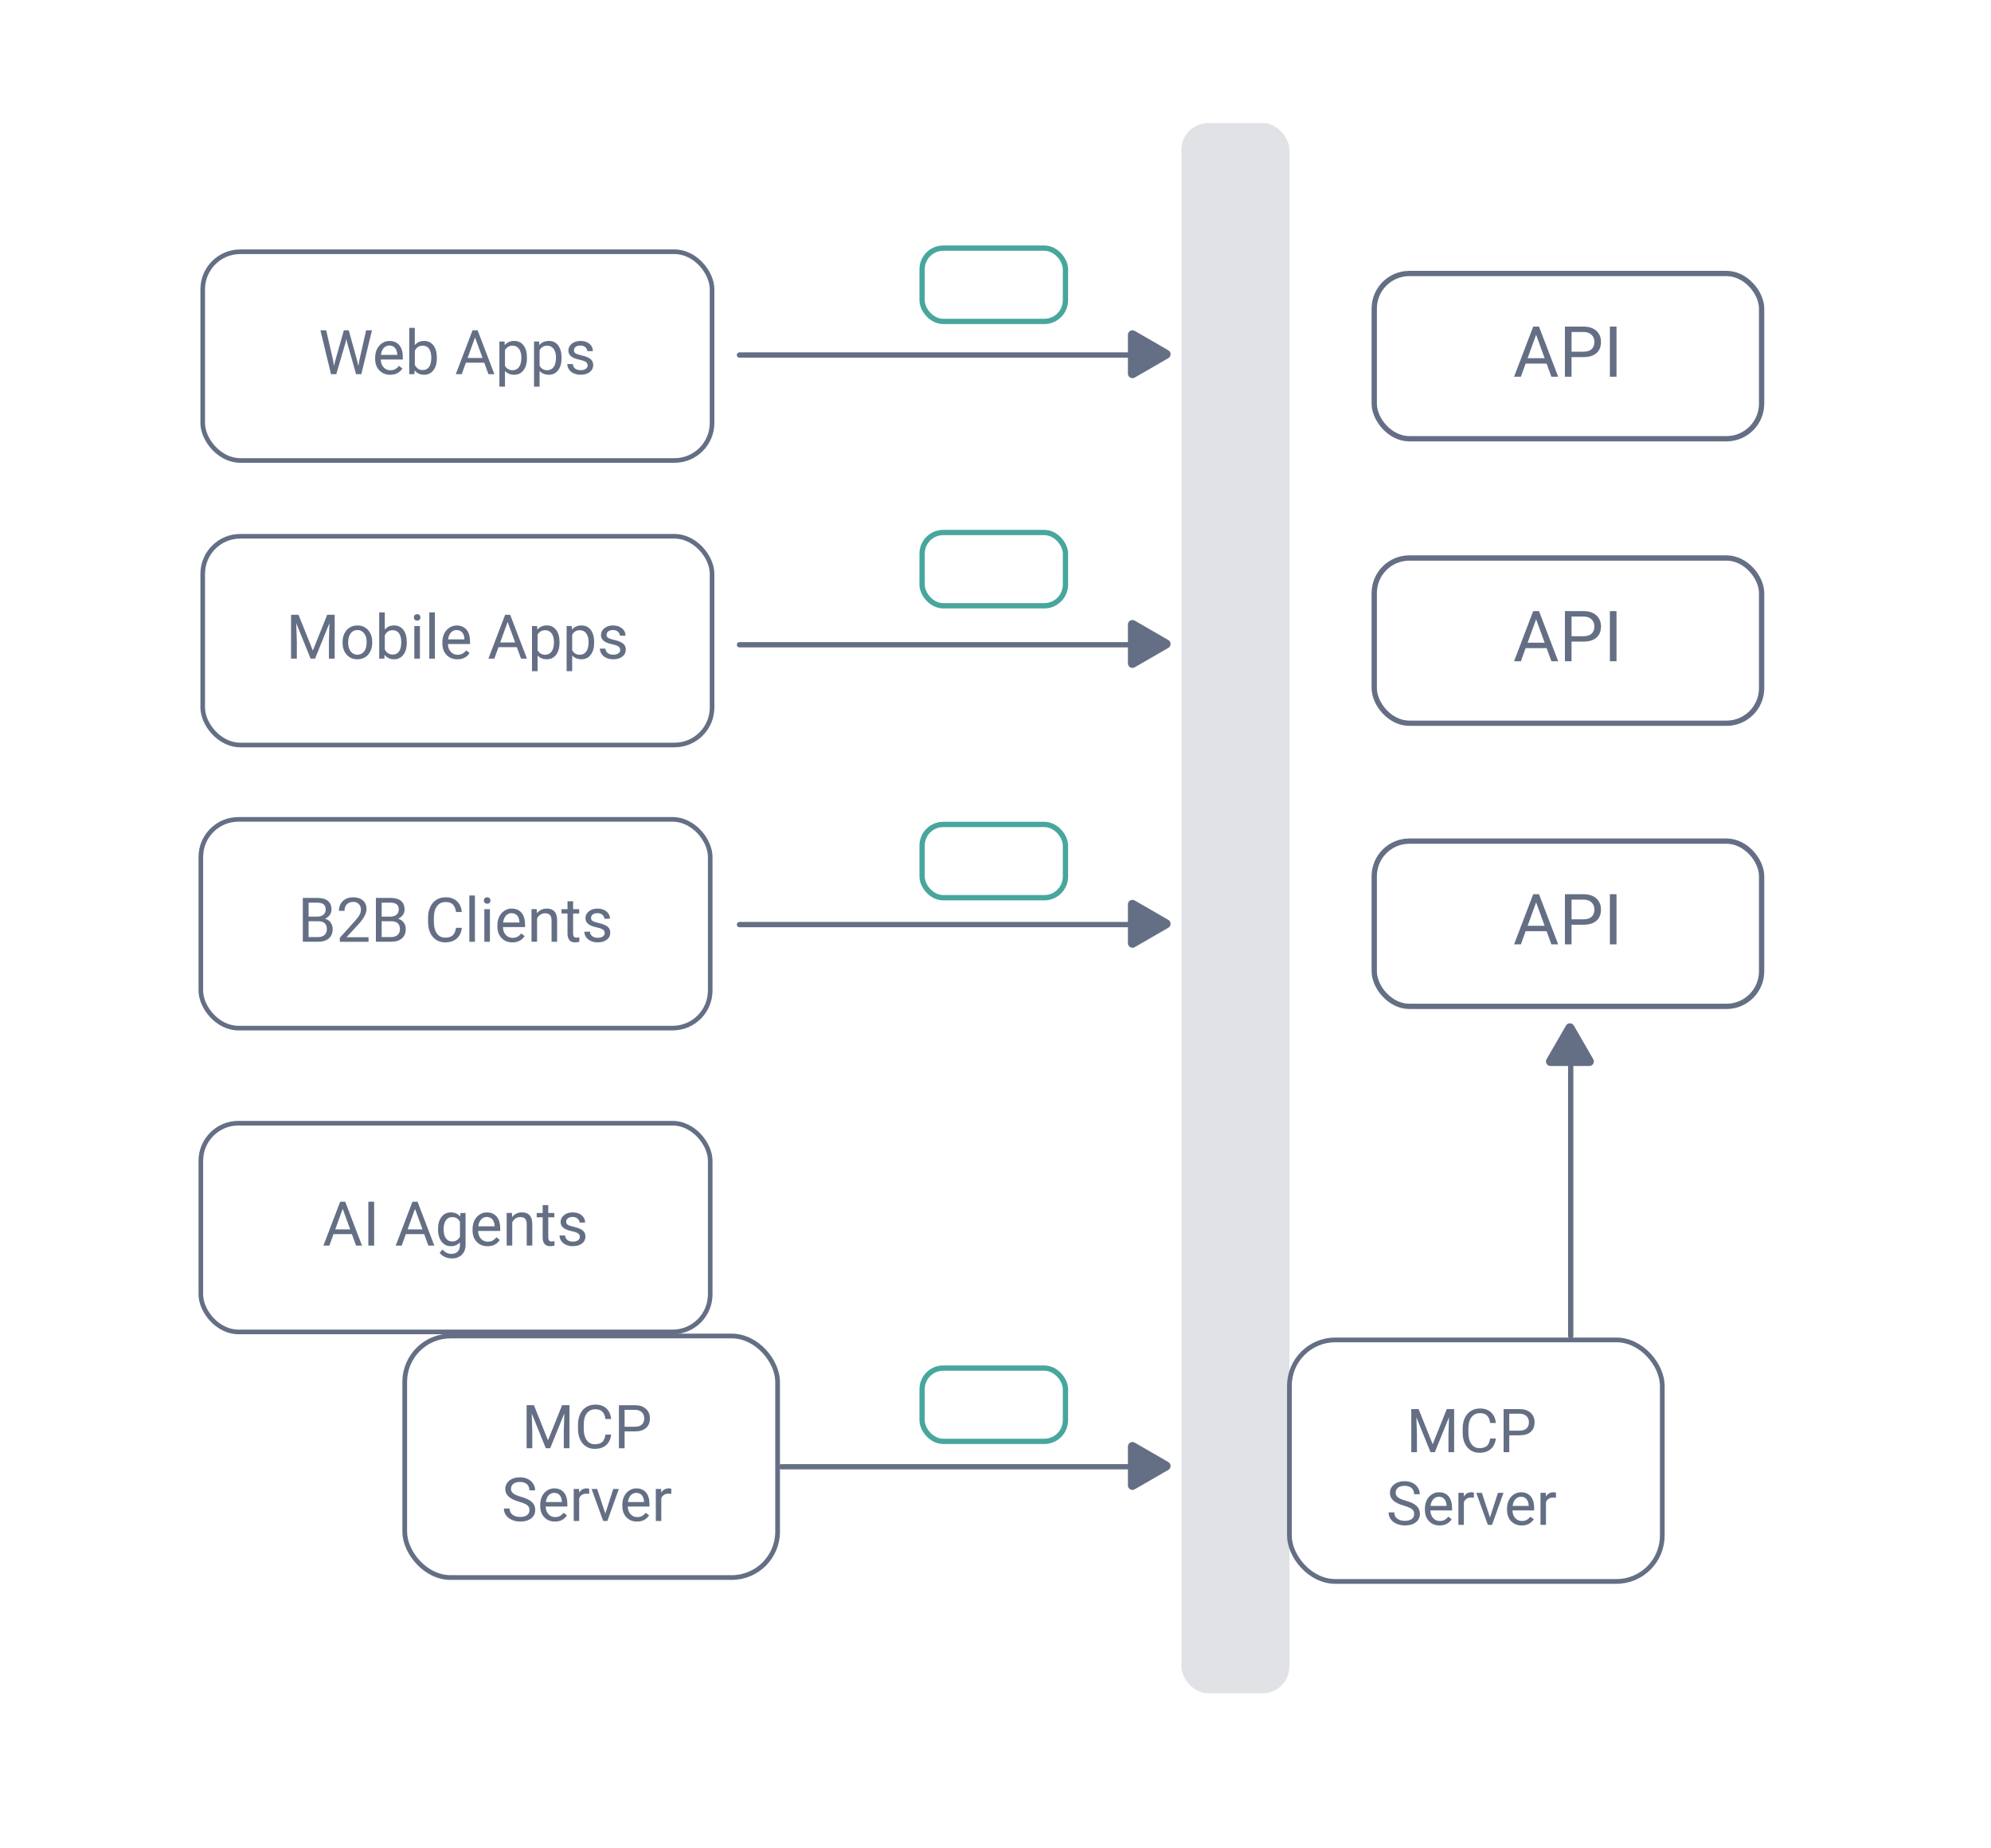 <?xml version="1.0" encoding="UTF-8"?>
<svg id="Layer_1" data-name="Layer 1" xmlns="http://www.w3.org/2000/svg" viewBox="0 0 1129.41 1048.09">
  <defs>
    <style>
      .cls-1, .cls-2 {
        fill: #646f85;
      }

      .cls-2 {
        opacity: .2;
      }

      .cls-3 {
        stroke: #47a69e;
        stroke-miterlimit: 10;
      }

      .cls-3, .cls-4, .cls-5, .cls-6 {
        fill: none;
      }

      .cls-3, .cls-6 {
        stroke-width: 3px;
      }

      .cls-4 {
        stroke-width: 2.62px;
      }

      .cls-4, .cls-5, .cls-6 {
        stroke: #646f85;
        stroke-linecap: round;
        stroke-linejoin: round;
      }

      .cls-5 {
        stroke-width: 2.68px;
      }

      .cls-7 {
        fill: #fff;
      }
    </style>
  </defs>
  <rect class="cls-7" x="-14.18" y="-8.96" width="1162.02" height="1070.22"/>
  <g>
    <rect class="cls-6" x="779.55" y="155.11" width="219.74" height="93.72" rx="19.91" ry="19.91"/>
    <g>
      <path class="cls-1" d="M877.33,206.22h-11.91l-2.68,7.44h-3.87l10.86-28.44h3.28l10.88,28.44h-3.85l-2.71-7.44ZM866.54,203.15h9.67l-4.84-13.3-4.82,13.3Z"/>
      <path class="cls-1" d="M891.47,202.53v11.13h-3.75v-28.44h10.49c3.11,0,5.55.79,7.31,2.38,1.76,1.59,2.65,3.69,2.65,6.31,0,2.76-.86,4.89-2.59,6.38-1.73,1.49-4.2,2.24-7.41,2.24h-6.7ZM891.47,199.46h6.74c2,0,3.54-.47,4.61-1.42s1.6-2.31,1.6-4.1c0-1.7-.53-3.05-1.6-4.07s-2.53-1.55-4.39-1.58h-6.95v11.17Z"/>
      <path class="cls-1" d="M916.97,213.66h-3.75v-28.44h3.75v28.44Z"/>
    </g>
  </g>
  <g>
    <rect class="cls-6" x="779.55" y="316.47" width="219.74" height="93.72" rx="19.91" ry="19.91"/>
    <g>
      <path class="cls-1" d="M877.33,367.58h-11.91l-2.68,7.44h-3.87l10.86-28.44h3.28l10.88,28.44h-3.85l-2.71-7.44ZM866.54,364.52h9.67l-4.84-13.3-4.82,13.3Z"/>
      <path class="cls-1" d="M891.47,363.89v11.13h-3.75v-28.44h10.49c3.11,0,5.55.79,7.31,2.38,1.76,1.59,2.65,3.69,2.65,6.31,0,2.76-.86,4.89-2.59,6.38-1.73,1.49-4.2,2.24-7.41,2.24h-6.7ZM891.47,360.83h6.74c2,0,3.54-.47,4.61-1.42s1.6-2.31,1.6-4.1c0-1.7-.53-3.05-1.6-4.07s-2.53-1.55-4.39-1.58h-6.95v11.17Z"/>
      <path class="cls-1" d="M916.97,375.03h-3.75v-28.44h3.75v28.44Z"/>
    </g>
  </g>
  <g>
    <rect class="cls-6" x="779.55" y="477.04" width="219.74" height="93.72" rx="19.91" ry="19.91"/>
    <g>
      <path class="cls-1" d="M877.33,528.15h-11.91l-2.68,7.44h-3.87l10.86-28.44h3.28l10.88,28.44h-3.85l-2.71-7.44ZM866.54,525.08h9.67l-4.84-13.3-4.82,13.3Z"/>
      <path class="cls-1" d="M891.47,524.46v11.13h-3.75v-28.44h10.49c3.11,0,5.55.79,7.31,2.38s2.65,3.69,2.65,6.31c0,2.76-.86,4.89-2.59,6.38s-4.2,2.24-7.41,2.24h-6.7ZM891.47,521.39h6.74c2,0,3.54-.47,4.61-1.42,1.07-.95,1.6-2.31,1.6-4.1,0-1.7-.53-3.05-1.6-4.07-1.07-1.02-2.53-1.55-4.39-1.58h-6.95v11.17Z"/>
      <path class="cls-1" d="M916.97,535.59h-3.75v-28.44h3.75v28.44Z"/>
    </g>
  </g>
  <g>
    <rect class="cls-5" x="731.43" y="759.93" width="211.51" height="136.98" rx="26.01" ry="26.01"/>
    <g>
      <path class="cls-1" d="M804.71,799.16l7.99,19.94,7.99-19.94h4.18v24.43h-3.22v-9.52l.3-10.27-8.02,19.79h-2.47l-8-19.74.32,10.22v9.52h-3.22v-24.43h4.16Z"/>
      <path class="cls-1" d="M848.53,815.84c-.3,2.58-1.26,4.58-2.86,5.98s-3.74,2.11-6.4,2.11c-2.89,0-5.2-1.04-6.94-3.1-1.74-2.07-2.61-4.84-2.61-8.31v-2.35c0-2.27.41-4.27,1.22-5.99.81-1.72,1.96-3.05,3.45-3.97,1.49-.92,3.21-1.38,5.17-1.38,2.6,0,4.68.72,6.24,2.17s2.48,3.45,2.74,6.02h-3.24c-.28-1.95-.89-3.37-1.82-4.24-.93-.88-2.24-1.31-3.92-1.31-2.06,0-3.67.76-4.84,2.29-1.17,1.52-1.75,3.69-1.75,6.5v2.37c0,2.65.55,4.76,1.66,6.33s2.66,2.35,4.65,2.35c1.79,0,3.16-.41,4.12-1.22s1.59-2.22,1.9-4.24h3.24Z"/>
      <path class="cls-1" d="M856.15,814.03v9.57h-3.22v-24.43h9.01c2.67,0,4.77.68,6.29,2.05,1.52,1.36,2.27,3.17,2.27,5.42,0,2.37-.74,4.2-2.22,5.48s-3.61,1.92-6.37,1.92h-5.76ZM856.15,811.39h5.79c1.72,0,3.04-.41,3.96-1.22s1.38-1.99,1.38-3.52-.46-2.62-1.38-3.5c-.92-.87-2.18-1.33-3.78-1.36h-5.97v9.6Z"/>
      <path class="cls-1" d="M796.38,853.94c-2.76-.79-4.77-1.77-6.03-2.93-1.26-1.16-1.89-2.59-1.89-4.29,0-1.92.77-3.52,2.31-4.77,1.54-1.26,3.54-1.89,6-1.89,1.68,0,3.17.33,4.49.97,1.31.65,2.33,1.54,3.05,2.69.72,1.14,1.08,2.39,1.08,3.74h-3.24c0-1.48-.47-2.65-1.41-3.5-.94-.85-2.27-1.27-3.98-1.27-1.59,0-2.83.35-3.72,1.05-.89.7-1.33,1.67-1.33,2.92,0,1,.42,1.84,1.27,2.53.84.69,2.28,1.32,4.31,1.89s3.62,1.2,4.77,1.89c1.15.69,2,1.49,2.55,2.41.55.92.83,2,.83,3.24,0,1.98-.77,3.57-2.32,4.76-1.54,1.19-3.61,1.79-6.19,1.79-1.68,0-3.25-.32-4.7-.96-1.46-.64-2.58-1.52-3.37-2.64-.79-1.12-1.18-2.39-1.18-3.81h3.24c0,1.48.55,2.64,1.64,3.5s2.55,1.28,4.37,1.28c1.7,0,3-.35,3.91-1.04.91-.69,1.36-1.64,1.36-2.84s-.42-2.12-1.26-2.78c-.84-.65-2.36-1.3-4.57-1.94Z"/>
      <path class="cls-1" d="M816.62,865.17c-2.46,0-4.46-.81-6.01-2.43-1.54-1.62-2.32-3.78-2.32-6.49v-.57c0-1.8.34-3.41,1.03-4.82s1.65-2.52,2.89-3.32,2.58-1.2,4.02-1.2c2.36,0,4.2.78,5.5,2.33,1.31,1.56,1.96,3.78,1.96,6.68v1.29h-12.3c.04,1.79.57,3.24,1.57,4.34,1,1.1,2.27,1.65,3.82,1.65,1.1,0,2.02-.22,2.79-.67.76-.45,1.43-1.04,2-1.78l1.9,1.48c-1.52,2.34-3.8,3.51-6.85,3.51ZM816.23,848.89c-1.25,0-2.31.46-3.16,1.37-.85.91-1.38,2.19-1.58,3.83h9.1v-.24c-.09-1.58-.51-2.8-1.28-3.67-.76-.87-1.79-1.3-3.09-1.3Z"/>
      <path class="cls-1" d="M836.07,849.46c-.47-.08-.98-.12-1.53-.12-2.04,0-3.42.87-4.15,2.6v12.89h-3.1v-18.16h3.02l.05,2.1c1.02-1.62,2.46-2.43,4.33-2.43.6,0,1.06.08,1.38.24v2.89Z"/>
      <path class="cls-1" d="M845.21,860.62l4.5-13.95h3.17l-6.51,18.16h-2.37l-6.58-18.16h3.17l4.62,13.95Z"/>
      <path class="cls-1" d="M863.19,865.17c-2.46,0-4.46-.81-6.01-2.43-1.54-1.62-2.32-3.78-2.32-6.49v-.57c0-1.8.34-3.41,1.03-4.82s1.65-2.52,2.89-3.32,2.58-1.2,4.02-1.2c2.36,0,4.2.78,5.5,2.33,1.31,1.56,1.96,3.78,1.96,6.68v1.29h-12.3c.04,1.79.57,3.24,1.57,4.34,1,1.1,2.27,1.65,3.82,1.65,1.1,0,2.02-.22,2.79-.67.76-.45,1.43-1.04,2-1.78l1.9,1.48c-1.52,2.34-3.8,3.51-6.85,3.51ZM862.8,848.89c-1.25,0-2.31.46-3.16,1.37-.85.91-1.38,2.19-1.58,3.83h9.1v-.24c-.09-1.58-.51-2.8-1.28-3.67-.76-.87-1.79-1.3-3.09-1.3Z"/>
      <path class="cls-1" d="M882.64,849.46c-.47-.08-.98-.12-1.53-.12-2.04,0-3.42.87-4.15,2.6v12.89h-3.1v-18.16h3.02l.05,2.1c1.02-1.62,2.46-2.43,4.33-2.43.6,0,1.06.08,1.38.24v2.89Z"/>
    </g>
  </g>
  <rect class="cls-2" x="670.2" y="69.79" width="61.23" height="890.54" rx="15.11" ry="15.11"/>
  <g>
    <polyline class="cls-6" points="891 588.9 891 712.24 891 757.72"/>
    <path class="cls-1" d="M888.32,581.65l-11.01,19.07c-.99,1.72.25,3.86,2.23,3.86h22.02c1.98,0,3.22-2.15,2.23-3.86l-11.01-19.07c-.99-1.72-3.47-1.72-4.46,0Z"/>
  </g>
  <g>
    <rect class="cls-4" x="114.99" y="142.78" width="288.94" height="118.38" rx="21.29" ry="21.29"/>
    <g>
      <path class="cls-1" d="M188.96,204.36l.48,3.28.7-2.96,4.92-17.36h2.77l4.8,17.36.68,3.01.53-3.35,3.86-17.02h3.3l-6.03,24.88h-2.99l-5.13-18.13-.39-1.9-.39,1.9-5.31,18.13h-2.99l-6.02-24.88h3.28l3.93,17.04Z"/>
      <path class="cls-1" d="M221.29,212.54c-2.51,0-4.55-.82-6.12-2.47-1.57-1.65-2.36-3.85-2.36-6.6v-.58c0-1.83.35-3.47,1.05-4.91.7-1.44,1.68-2.57,2.94-3.38,1.26-.81,2.62-1.22,4.09-1.22,2.4,0,4.27.79,5.61,2.38s2,3.85,2,6.8v1.32h-12.53c.04,1.82.58,3.3,1.6,4.42s2.32,1.68,3.89,1.68c1.12,0,2.06-.23,2.84-.68.77-.46,1.45-1.06,2.03-1.81l1.93,1.5c-1.55,2.38-3.87,3.57-6.97,3.57ZM220.9,195.96c-1.28,0-2.35.46-3.21,1.39-.87.93-1.4,2.23-1.61,3.91h9.26v-.24c-.09-1.61-.52-2.85-1.3-3.73-.78-.88-1.82-1.32-3.14-1.32Z"/>
      <path class="cls-1" d="M247.81,203.16c0,2.83-.65,5.1-1.95,6.81-1.3,1.72-3.04,2.57-5.23,2.57-2.34,0-4.14-.83-5.42-2.48l-.15,2.14h-2.91v-26.25h3.16v9.79c1.28-1.58,3.04-2.38,5.28-2.38s4.01.85,5.29,2.55c1.28,1.7,1.92,4.02,1.92,6.97v.27ZM244.65,202.8c0-2.15-.42-3.82-1.25-4.99-.83-1.17-2.03-1.76-3.59-1.76-2.08,0-3.58.97-4.49,2.91v8c.97,1.94,2.48,2.91,4.53,2.91,1.51,0,2.69-.59,3.54-1.76.84-1.17,1.26-2.94,1.26-5.3Z"/>
      <path class="cls-1" d="M274.7,205.69h-10.43l-2.34,6.51h-3.38l9.5-24.88h2.87l9.52,24.88h-3.37l-2.38-6.51ZM265.26,203.01h8.46l-4.24-11.64-4.22,11.64Z"/>
      <path class="cls-1" d="M298.91,203.16c0,2.81-.64,5.08-1.93,6.8-1.29,1.72-3.03,2.58-5.23,2.58s-4.01-.71-5.3-2.14v8.9h-3.16v-25.6h2.89l.15,2.05c1.29-1.59,3.08-2.39,5.37-2.39s3.98.84,5.27,2.51c1.29,1.67,1.94,4,1.94,6.99v.29ZM295.75,202.8c0-2.08-.45-3.73-1.33-4.94s-2.11-1.81-3.66-1.81c-1.91,0-3.35.85-4.31,2.55v8.84c.95,1.69,2.39,2.53,4.34,2.53,1.52,0,2.72-.6,3.62-1.8.89-1.2,1.34-2.99,1.34-5.36Z"/>
      <path class="cls-1" d="M318.55,203.16c0,2.81-.64,5.08-1.93,6.8-1.29,1.72-3.03,2.58-5.23,2.58s-4.01-.71-5.3-2.14v8.9h-3.16v-25.6h2.89l.15,2.05c1.29-1.59,3.08-2.39,5.37-2.39s3.98.84,5.27,2.51c1.29,1.67,1.94,4,1.94,6.99v.29ZM315.39,202.8c0-2.08-.45-3.73-1.33-4.94s-2.11-1.81-3.66-1.81c-1.91,0-3.35.85-4.31,2.55v8.84c.95,1.69,2.39,2.53,4.34,2.53,1.52,0,2.72-.6,3.62-1.8.89-1.2,1.34-2.99,1.34-5.36Z"/>
      <path class="cls-1" d="M333.33,207.3c0-.85-.32-1.52-.97-1.99s-1.77-.88-3.37-1.22c-1.6-.34-2.87-.75-3.81-1.23-.94-.48-1.63-1.05-2.08-1.71s-.67-1.45-.67-2.36c0-1.52.64-2.8,1.92-3.85,1.28-1.05,2.92-1.57,4.91-1.57,2.1,0,3.8.54,5.1,1.62,1.3,1.08,1.96,2.47,1.96,4.15h-3.18c0-.87-.37-1.61-1.1-2.24-.74-.63-1.66-.94-2.78-.94s-2.05.25-2.7.75c-.65.5-.97,1.16-.97,1.97,0,.76.3,1.34.91,1.73.6.39,1.69.76,3.27,1.11s2.86.77,3.84,1.26c.98.49,1.71,1.08,2.18,1.77s.71,1.53.71,2.52c0,1.65-.66,2.98-1.98,3.97-1.32,1-3.04,1.5-5.14,1.5-1.48,0-2.79-.26-3.93-.79-1.14-.52-2.03-1.26-2.67-2.2-.64-.94-.97-1.96-.97-3.05h3.16c.06,1.06.48,1.9,1.27,2.52.79.62,1.84.93,3.14.93,1.2,0,2.16-.24,2.88-.73.72-.48,1.08-1.13,1.08-1.94Z"/>
    </g>
  </g>
  <g>
    <rect class="cls-4" x="114.99" y="304.15" width="288.94" height="118.38" rx="21.29" ry="21.29"/>
    <g>
      <path class="cls-1" d="M169.34,348.68l8.13,20.3,8.13-20.3h4.25v24.88h-3.28v-9.69l.31-10.46-8.17,20.15h-2.51l-8.15-20.1.33,10.41v9.69h-3.28v-24.88h4.24Z"/>
      <path class="cls-1" d="M194.32,364.15c0-1.81.36-3.44,1.07-4.89s1.7-2.56,2.97-3.35,2.72-1.18,4.35-1.18c2.52,0,4.55.87,6.11,2.62,1.56,1.74,2.33,4.06,2.33,6.96v.22c0,1.8-.34,3.42-1.03,4.84s-1.67,2.54-2.96,3.34c-1.28.8-2.75,1.2-4.42,1.2-2.51,0-4.54-.87-6.09-2.61-1.55-1.74-2.33-4.05-2.33-6.92v-.22ZM197.5,364.52c0,2.05.47,3.7,1.43,4.94.95,1.24,2.22,1.86,3.82,1.86s2.88-.63,3.83-1.89c.95-1.26,1.42-3.02,1.42-5.29,0-2.03-.48-3.67-1.44-4.93-.96-1.26-2.24-1.89-3.84-1.89s-2.82.62-3.78,1.86-1.44,3.02-1.44,5.33Z"/>
      <path class="cls-1" d="M230.77,364.52c0,2.83-.65,5.1-1.95,6.81-1.3,1.72-3.04,2.57-5.23,2.57-2.34,0-4.14-.83-5.42-2.48l-.15,2.14h-2.91v-26.25h3.16v9.79c1.28-1.58,3.04-2.38,5.28-2.38s4.01.85,5.29,2.55c1.28,1.7,1.92,4.02,1.92,6.97v.27ZM227.61,364.17c0-2.15-.42-3.82-1.25-4.99-.83-1.17-2.03-1.76-3.59-1.76-2.08,0-3.58.97-4.49,2.91v8c.97,1.94,2.48,2.91,4.53,2.91,1.51,0,2.69-.59,3.54-1.76.84-1.17,1.26-2.94,1.26-5.3Z"/>
      <path class="cls-1" d="M234.77,350.17c0-.51.16-.95.47-1.3.31-.35.78-.53,1.39-.53s1.08.18,1.4.53c.32.35.48.79.48,1.3s-.16.94-.48,1.28c-.32.34-.79.51-1.4.51s-1.08-.17-1.39-.51c-.31-.34-.47-.77-.47-1.28ZM238.19,373.56h-3.16v-18.49h3.16v18.49Z"/>
      <path class="cls-1" d="M246.69,373.56h-3.16v-26.25h3.16v26.25Z"/>
      <path class="cls-1" d="M259.42,373.91c-2.51,0-4.55-.82-6.12-2.47-1.57-1.65-2.36-3.85-2.36-6.6v-.58c0-1.83.35-3.47,1.05-4.91.7-1.44,1.68-2.57,2.94-3.38,1.26-.81,2.62-1.22,4.09-1.22,2.4,0,4.27.79,5.61,2.38s2,3.85,2,6.8v1.32h-12.53c.04,1.82.58,3.3,1.6,4.42s2.32,1.68,3.89,1.68c1.12,0,2.06-.23,2.84-.68.77-.46,1.45-1.06,2.03-1.81l1.93,1.5c-1.55,2.38-3.87,3.57-6.97,3.57ZM259.02,357.33c-1.28,0-2.35.46-3.21,1.39-.87.93-1.4,2.23-1.61,3.91h9.26v-.24c-.09-1.61-.52-2.85-1.3-3.73-.78-.88-1.82-1.32-3.14-1.32Z"/>
      <path class="cls-1" d="M293.19,367.05h-10.43l-2.34,6.51h-3.38l9.5-24.88h2.87l9.52,24.88h-3.37l-2.38-6.51ZM283.75,364.37h8.46l-4.24-11.64-4.22,11.64Z"/>
      <path class="cls-1" d="M317.4,364.52c0,2.81-.64,5.08-1.93,6.8-1.29,1.72-3.03,2.58-5.23,2.58s-4.01-.71-5.3-2.14v8.9h-3.16v-25.6h2.89l.15,2.05c1.29-1.59,3.08-2.39,5.37-2.39s3.98.84,5.27,2.51c1.29,1.67,1.94,4,1.94,6.99v.29ZM314.24,364.17c0-2.08-.45-3.73-1.33-4.94s-2.11-1.81-3.66-1.81c-1.91,0-3.35.85-4.31,2.55v8.84c.95,1.69,2.39,2.53,4.34,2.53,1.52,0,2.72-.6,3.62-1.8.89-1.2,1.34-2.99,1.34-5.36Z"/>
      <path class="cls-1" d="M337.04,364.52c0,2.81-.64,5.08-1.93,6.8-1.29,1.72-3.03,2.58-5.23,2.58s-4.01-.71-5.3-2.14v8.9h-3.16v-25.6h2.89l.15,2.05c1.29-1.59,3.08-2.39,5.37-2.39s3.98.84,5.27,2.51c1.29,1.67,1.94,4,1.94,6.99v.29ZM333.88,364.17c0-2.08-.45-3.73-1.33-4.94s-2.11-1.81-3.66-1.81c-1.91,0-3.35.85-4.31,2.55v8.84c.95,1.69,2.39,2.53,4.34,2.53,1.52,0,2.72-.6,3.62-1.8.89-1.2,1.34-2.99,1.34-5.36Z"/>
      <path class="cls-1" d="M351.82,368.66c0-.85-.32-1.52-.97-1.99s-1.77-.88-3.37-1.22c-1.6-.34-2.87-.75-3.81-1.23-.94-.48-1.63-1.05-2.08-1.71s-.67-1.45-.67-2.36c0-1.52.64-2.8,1.92-3.85,1.28-1.05,2.92-1.57,4.91-1.57,2.1,0,3.8.54,5.1,1.62,1.3,1.08,1.96,2.47,1.96,4.15h-3.18c0-.87-.37-1.61-1.1-2.24-.74-.63-1.66-.94-2.78-.94s-2.05.25-2.7.75c-.65.5-.97,1.16-.97,1.97,0,.76.3,1.34.91,1.73.6.39,1.69.76,3.27,1.11s2.86.77,3.84,1.26c.98.49,1.71,1.08,2.18,1.77s.71,1.53.71,2.52c0,1.65-.66,2.98-1.98,3.97-1.32,1-3.04,1.5-5.14,1.5-1.48,0-2.79-.26-3.93-.79-1.14-.52-2.03-1.26-2.67-2.2-.64-.94-.97-1.96-.97-3.05h3.16c.06,1.06.48,1.9,1.27,2.52.79.62,1.84.93,3.14.93,1.2,0,2.16-.24,2.88-.73.72-.48,1.08-1.13,1.08-1.94Z"/>
    </g>
  </g>
  <g>
    <rect class="cls-4" x="113.93" y="464.71" width="288.94" height="118.38" rx="21.29" ry="21.29"/>
    <g>
      <path class="cls-1" d="M171.78,534.13v-24.88h8.13c2.7,0,4.73.56,6.09,1.67s2.04,2.77,2.04,4.96c0,1.16-.33,2.19-.99,3.08-.66.89-1.56,1.59-2.7,2.08,1.34.38,2.41,1.09,3.19,2.14s1.17,2.31,1.17,3.77c0,2.23-.72,3.99-2.17,5.26-1.45,1.28-3.49,1.91-6.14,1.91h-8.63ZM175.06,519.86h4.96c1.44,0,2.58-.36,3.44-1.08.86-.72,1.29-1.7,1.29-2.93,0-1.37-.4-2.37-1.2-2.99-.8-.62-2.01-.93-3.64-.93h-4.85v7.93ZM175.06,522.49v8.96h5.42c1.53,0,2.73-.4,3.61-1.19s1.32-1.88,1.32-3.27c0-3-1.63-4.5-4.89-4.5h-5.47Z"/>
      <path class="cls-1" d="M209.06,534.13h-16.3v-2.27l8.61-9.57c1.28-1.45,2.16-2.62,2.64-3.53.48-.91.73-1.84.73-2.81,0-1.3-.39-2.36-1.18-3.2-.79-.83-1.83-1.25-3.14-1.25-1.57,0-2.79.45-3.67,1.34-.87.89-1.31,2.14-1.31,3.73h-3.16c0-2.29.74-4.14,2.21-5.55,1.47-1.41,3.45-2.12,5.92-2.12,2.31,0,4.14.61,5.49,1.82,1.34,1.21,2.02,2.83,2.02,4.84,0,2.45-1.56,5.37-4.68,8.75l-6.67,7.23h12.49v2.58Z"/>
      <path class="cls-1" d="M213.23,534.13v-24.88h8.13c2.7,0,4.73.56,6.09,1.67s2.04,2.77,2.04,4.96c0,1.16-.33,2.19-.99,3.08-.66.89-1.56,1.59-2.7,2.08,1.34.38,2.41,1.09,3.19,2.14s1.17,2.31,1.17,3.77c0,2.23-.72,3.99-2.17,5.26-1.45,1.28-3.49,1.91-6.14,1.91h-8.63ZM216.51,519.86h4.96c1.44,0,2.58-.36,3.44-1.08.86-.72,1.29-1.7,1.29-2.93,0-1.37-.4-2.37-1.2-2.99-.8-.62-2.01-.93-3.64-.93h-4.85v7.93ZM216.51,522.49v8.96h5.42c1.53,0,2.73-.4,3.61-1.19s1.32-1.88,1.32-3.27c0-3-1.63-4.5-4.89-4.5h-5.47Z"/>
      <path class="cls-1" d="M261.98,526.23c-.31,2.63-1.28,4.66-2.91,6.09s-3.81,2.14-6.52,2.14c-2.94,0-5.29-1.05-7.07-3.16-1.77-2.11-2.66-4.93-2.66-8.46v-2.39c0-2.31.41-4.35,1.24-6.1.83-1.75,2-3.1,3.51-4.04,1.51-.94,3.27-1.41,5.26-1.41,2.64,0,4.76.74,6.36,2.21,1.59,1.48,2.52,3.52,2.79,6.13h-3.3c-.28-1.99-.9-3.43-1.85-4.32-.95-.89-2.28-1.34-3.99-1.34-2.1,0-3.74.78-4.93,2.33-1.19,1.55-1.79,3.76-1.79,6.62v2.41c0,2.7.56,4.85,1.69,6.45,1.13,1.6,2.71,2.39,4.73,2.39,1.82,0,3.22-.41,4.2-1.24.97-.83,1.62-2.26,1.94-4.32h3.3Z"/>
      <path class="cls-1" d="M269.4,534.13h-3.16v-26.25h3.16v26.25Z"/>
      <path class="cls-1" d="M274.48,510.73c0-.51.16-.95.47-1.3.31-.35.78-.53,1.39-.53s1.08.18,1.4.53c.32.35.48.79.48,1.3s-.16.94-.48,1.28c-.32.34-.79.51-1.4.51s-1.08-.17-1.39-.51c-.31-.34-.47-.77-.47-1.28ZM277.9,534.13h-3.16v-18.49h3.16v18.49Z"/>
      <path class="cls-1" d="M290.63,534.47c-2.51,0-4.55-.82-6.12-2.47s-2.36-3.85-2.36-6.61v-.58c0-1.83.35-3.47,1.05-4.91.7-1.44,1.68-2.57,2.94-3.38,1.26-.81,2.62-1.22,4.09-1.22,2.4,0,4.27.79,5.61,2.38,1.33,1.58,2,3.85,2,6.8v1.32h-12.53c.04,1.82.58,3.3,1.6,4.42s2.32,1.68,3.89,1.68c1.12,0,2.06-.23,2.84-.68.77-.46,1.45-1.06,2.03-1.81l1.93,1.5c-1.55,2.38-3.87,3.57-6.97,3.57ZM290.23,517.89c-1.28,0-2.35.46-3.21,1.39-.87.93-1.4,2.23-1.61,3.91h9.26v-.24c-.09-1.61-.52-2.85-1.3-3.73-.78-.88-1.82-1.32-3.14-1.32Z"/>
      <path class="cls-1" d="M304.48,515.64l.1,2.32c1.41-1.78,3.26-2.67,5.54-2.67,3.91,0,5.88,2.2,5.91,6.61v12.22h-3.16v-12.24c-.01-1.33-.32-2.32-.91-2.96-.6-.64-1.53-.96-2.79-.96-1.03,0-1.93.27-2.7.82-.77.55-1.38,1.26-1.81,2.15v13.18h-3.16v-18.49h2.99Z"/>
      <path class="cls-1" d="M325.1,511.16v4.48h3.45v2.44h-3.45v11.48c0,.74.15,1.3.46,1.67.31.37.83.56,1.57.56.36,0,.87-.07,1.5-.21v2.55c-.83.23-1.64.34-2.43.34-1.41,0-2.48-.43-3.2-1.28-.72-.85-1.08-2.07-1.08-3.64v-11.47h-3.37v-2.44h3.37v-4.48h3.16Z"/>
      <path class="cls-1" d="M343.01,529.22c0-.85-.32-1.52-.97-1.99s-1.77-.88-3.37-1.22c-1.6-.34-2.87-.75-3.81-1.23-.94-.48-1.63-1.05-2.08-1.71-.45-.66-.67-1.45-.67-2.36,0-1.51.64-2.8,1.92-3.84,1.28-1.05,2.92-1.57,4.91-1.57,2.1,0,3.8.54,5.1,1.62,1.3,1.08,1.96,2.47,1.96,4.15h-3.18c0-.87-.37-1.61-1.1-2.24-.74-.63-1.66-.94-2.78-.94s-2.05.25-2.7.75-.97,1.16-.97,1.96c0,.76.3,1.34.91,1.73.6.39,1.69.76,3.27,1.11,1.58.35,2.86.78,3.84,1.26.98.49,1.71,1.08,2.18,1.77s.71,1.53.71,2.52c0,1.65-.66,2.98-1.98,3.97-1.32,1-3.04,1.5-5.14,1.5-1.48,0-2.79-.26-3.93-.79-1.14-.52-2.03-1.26-2.67-2.2-.64-.94-.97-1.96-.97-3.05h3.16c.06,1.06.48,1.9,1.27,2.52.79.62,1.84.93,3.14.93,1.2,0,2.16-.24,2.88-.73.72-.48,1.08-1.13,1.08-1.94Z"/>
    </g>
  </g>
  <g>
    <rect class="cls-4" x="113.93" y="637.02" width="288.94" height="118.38" rx="21.29" ry="21.29"/>
    <g>
      <path class="cls-1" d="M199.61,699.92h-10.43l-2.34,6.51h-3.38l9.5-24.88h2.87l9.52,24.88h-3.37l-2.38-6.51ZM190.18,697.24h8.46l-4.24-11.64-4.22,11.64Z"/>
      <path class="cls-1" d="M212.23,706.43h-3.28v-24.88h3.28v24.88Z"/>
      <path class="cls-1" d="M240.63,699.92h-10.43l-2.34,6.51h-3.38l9.5-24.88h2.87l9.52,24.88h-3.37l-2.38-6.51ZM231.2,697.24h8.46l-4.24-11.64-4.22,11.64Z"/>
      <path class="cls-1" d="M248.47,697.03c0-2.88.67-5.17,2-6.88,1.33-1.7,3.1-2.55,5.3-2.55s4.02.8,5.28,2.39l.15-2.05h2.89v18.05c0,2.39-.71,4.28-2.13,5.66-1.42,1.38-3.32,2.07-5.72,2.07-1.33,0-2.64-.29-3.91-.85-1.28-.57-2.25-1.35-2.92-2.34l1.64-1.9c1.36,1.67,3.01,2.51,4.97,2.51,1.54,0,2.74-.43,3.6-1.3.86-.87,1.29-2.08,1.29-3.66v-1.59c-1.26,1.46-2.99,2.19-5.18,2.19s-3.92-.87-5.26-2.61-2.01-4.12-2.01-7.13ZM251.65,697.39c0,2.08.43,3.72,1.28,4.91.85,1.19,2.05,1.79,3.59,1.79,1.99,0,3.46-.91,4.39-2.72v-8.44c-.97-1.77-2.42-2.65-4.36-2.65-1.54,0-2.74.6-3.61,1.79-.87,1.2-1.3,2.97-1.3,5.32Z"/>
      <path class="cls-1" d="M276.54,706.78c-2.51,0-4.55-.82-6.12-2.47-1.57-1.65-2.36-3.85-2.36-6.6v-.58c0-1.83.35-3.47,1.05-4.91.7-1.44,1.68-2.57,2.94-3.38,1.26-.81,2.62-1.22,4.09-1.22,2.4,0,4.27.79,5.61,2.38s2,3.85,2,6.8v1.32h-12.53c.04,1.82.58,3.3,1.6,4.42s2.32,1.68,3.89,1.68c1.12,0,2.06-.23,2.84-.68.77-.46,1.45-1.06,2.03-1.81l1.93,1.5c-1.55,2.38-3.87,3.57-6.97,3.57ZM276.14,690.2c-1.28,0-2.35.46-3.21,1.39-.87.93-1.4,2.23-1.61,3.91h9.26v-.24c-.09-1.61-.52-2.85-1.3-3.73-.78-.88-1.82-1.32-3.14-1.32Z"/>
      <path class="cls-1" d="M290.4,687.94l.1,2.32c1.41-1.78,3.26-2.67,5.54-2.67,3.91,0,5.88,2.21,5.91,6.61v12.22h-3.16v-12.24c-.01-1.33-.32-2.32-.91-2.96-.6-.64-1.53-.96-2.79-.96-1.03,0-1.93.27-2.7.82-.77.55-1.38,1.26-1.81,2.15v13.18h-3.16v-18.49h2.99Z"/>
      <path class="cls-1" d="M311.01,683.47v4.48h3.45v2.44h-3.45v11.48c0,.74.15,1.3.46,1.67.31.37.83.56,1.57.56.36,0,.87-.07,1.5-.21v2.55c-.83.23-1.64.34-2.43.34-1.41,0-2.48-.43-3.2-1.28-.72-.85-1.08-2.07-1.08-3.64v-11.47h-3.37v-2.44h3.37v-4.48h3.16Z"/>
      <path class="cls-1" d="M328.92,701.53c0-.85-.32-1.52-.97-1.99s-1.77-.88-3.37-1.22c-1.6-.34-2.87-.75-3.81-1.23-.94-.48-1.63-1.05-2.08-1.71s-.67-1.45-.67-2.36c0-1.52.64-2.8,1.92-3.85,1.28-1.05,2.92-1.57,4.91-1.57,2.1,0,3.8.54,5.1,1.62,1.3,1.08,1.96,2.47,1.96,4.15h-3.18c0-.87-.37-1.61-1.1-2.24-.74-.63-1.66-.94-2.78-.94s-2.05.25-2.7.75c-.65.5-.97,1.16-.97,1.97,0,.76.3,1.34.91,1.73.6.39,1.69.76,3.27,1.11s2.86.77,3.84,1.26c.98.49,1.71,1.08,2.18,1.77s.71,1.53.71,2.52c0,1.65-.66,2.98-1.98,3.97-1.32,1-3.04,1.5-5.14,1.5-1.48,0-2.79-.26-3.93-.79-1.14-.52-2.03-1.26-2.67-2.2-.64-.94-.97-1.96-.97-3.05h3.16c.06,1.06.48,1.9,1.27,2.52.79.62,1.84.93,3.14.93,1.2,0,2.16-.24,2.88-.73.72-.48,1.08-1.13,1.08-1.94Z"/>
    </g>
  </g>
  <g>
    <rect class="cls-5" x="229.59" y="757.72" width="211.51" height="136.98" rx="26.01" ry="26.01"/>
    <g>
      <path class="cls-1" d="M302.87,796.95l7.99,19.94,7.99-19.94h4.18v24.43h-3.22v-9.52l.3-10.27-8.02,19.79h-2.47l-8-19.74.32,10.22v9.52h-3.22v-24.43h4.16Z"/>
      <path class="cls-1" d="M346.69,813.63c-.3,2.58-1.26,4.58-2.86,5.98s-3.74,2.11-6.4,2.11c-2.89,0-5.2-1.04-6.94-3.1-1.74-2.07-2.61-4.84-2.61-8.31v-2.35c0-2.27.41-4.27,1.22-5.99.81-1.72,1.96-3.05,3.45-3.97,1.49-.92,3.21-1.38,5.17-1.38,2.6,0,4.68.72,6.24,2.17s2.48,3.45,2.74,6.02h-3.24c-.28-1.95-.89-3.37-1.82-4.24-.93-.88-2.24-1.31-3.92-1.31-2.06,0-3.67.76-4.84,2.29-1.17,1.52-1.75,3.69-1.75,6.5v2.37c0,2.65.55,4.76,1.66,6.33s2.66,2.35,4.65,2.35c1.79,0,3.16-.41,4.12-1.22s1.59-2.22,1.9-4.24h3.24Z"/>
      <path class="cls-1" d="M354.31,811.82v9.57h-3.22v-24.43h9.01c2.67,0,4.77.68,6.29,2.05,1.52,1.36,2.27,3.17,2.27,5.42,0,2.37-.74,4.2-2.22,5.48s-3.61,1.92-6.37,1.92h-5.76ZM354.31,809.18h5.79c1.72,0,3.04-.41,3.96-1.22s1.38-1.99,1.38-3.52-.46-2.62-1.38-3.5c-.92-.87-2.18-1.33-3.78-1.36h-5.97v9.6Z"/>
      <path class="cls-1" d="M294.54,851.73c-2.76-.79-4.77-1.77-6.03-2.93-1.26-1.16-1.89-2.59-1.89-4.29,0-1.92.77-3.52,2.31-4.77,1.54-1.26,3.54-1.89,6-1.89,1.68,0,3.17.33,4.49.97,1.31.65,2.33,1.54,3.05,2.69.72,1.14,1.08,2.39,1.08,3.74h-3.24c0-1.48-.47-2.65-1.41-3.5-.94-.85-2.27-1.27-3.98-1.27-1.59,0-2.83.35-3.72,1.05-.89.7-1.33,1.67-1.33,2.92,0,1,.42,1.84,1.27,2.53.84.69,2.28,1.32,4.31,1.89s3.62,1.2,4.77,1.89c1.15.69,2,1.49,2.55,2.41.55.92.83,2,.83,3.24,0,1.98-.77,3.57-2.32,4.76-1.54,1.19-3.61,1.79-6.19,1.79-1.68,0-3.25-.32-4.7-.96-1.46-.64-2.58-1.52-3.37-2.64-.79-1.12-1.18-2.39-1.18-3.81h3.24c0,1.48.55,2.64,1.64,3.5s2.55,1.28,4.37,1.28c1.7,0,3-.35,3.91-1.04.91-.69,1.36-1.64,1.36-2.84s-.42-2.12-1.26-2.78c-.84-.65-2.36-1.3-4.57-1.94Z"/>
      <path class="cls-1" d="M314.77,862.96c-2.46,0-4.46-.81-6.01-2.43-1.54-1.62-2.32-3.78-2.32-6.49v-.57c0-1.8.34-3.41,1.03-4.82s1.65-2.52,2.89-3.32,2.58-1.2,4.02-1.2c2.36,0,4.2.78,5.5,2.33,1.31,1.56,1.96,3.78,1.96,6.68v1.29h-12.3c.04,1.79.57,3.24,1.57,4.34,1,1.1,2.27,1.65,3.82,1.65,1.1,0,2.02-.22,2.79-.67.76-.45,1.43-1.04,2-1.78l1.9,1.48c-1.52,2.34-3.8,3.51-6.85,3.51ZM314.39,846.68c-1.25,0-2.31.46-3.16,1.37-.85.91-1.38,2.19-1.58,3.83h9.1v-.24c-.09-1.58-.51-2.8-1.28-3.67-.76-.87-1.79-1.3-3.09-1.3Z"/>
      <path class="cls-1" d="M334.23,847.25c-.47-.08-.98-.12-1.53-.12-2.04,0-3.42.87-4.15,2.6v12.89h-3.1v-18.16h3.02l.05,2.1c1.02-1.62,2.46-2.43,4.33-2.43.6,0,1.06.08,1.38.24v2.89Z"/>
      <path class="cls-1" d="M343.37,858.41l4.5-13.95h3.17l-6.51,18.16h-2.37l-6.58-18.16h3.17l4.62,13.95Z"/>
      <path class="cls-1" d="M361.35,862.96c-2.46,0-4.46-.81-6.01-2.43-1.54-1.62-2.32-3.78-2.32-6.49v-.57c0-1.8.34-3.41,1.03-4.82s1.65-2.52,2.89-3.32,2.58-1.2,4.02-1.2c2.36,0,4.2.78,5.5,2.33,1.31,1.56,1.96,3.78,1.96,6.68v1.29h-12.3c.04,1.79.57,3.24,1.57,4.34,1,1.1,2.27,1.65,3.82,1.65,1.1,0,2.02-.22,2.79-.67.76-.45,1.43-1.04,2-1.78l1.9,1.48c-1.52,2.34-3.8,3.51-6.85,3.51ZM360.96,846.68c-1.25,0-2.31.46-3.16,1.37-.85.91-1.38,2.19-1.58,3.83h9.1v-.24c-.09-1.58-.51-2.8-1.28-3.67-.76-.87-1.79-1.3-3.09-1.3Z"/>
      <path class="cls-1" d="M380.8,847.25c-.47-.08-.98-.12-1.53-.12-2.04,0-3.42.87-4.15,2.6v12.89h-3.1v-18.16h3.02l.05,2.1c1.02-1.62,2.46-2.43,4.33-2.43.6,0,1.06.08,1.38.24v2.89Z"/>
    </g>
  </g>
  <g>
    <polyline class="cls-6" points="655.49 201.34 496.25 201.34 476.32 201.34 419.47 201.34"/>
    <path class="cls-1" d="M662.74,198.67l-19.07-11.01c-1.72-.99-3.86.25-3.86,2.23v22.02c0,1.98,2.15,3.22,3.86,2.23l19.07-11.01c1.72-.99,1.72-3.47,0-4.46Z"/>
  </g>
  <g>
    <polyline class="cls-6" points="655.49 365.67 496.25 365.67 476.32 365.67 419.47 365.67"/>
    <path class="cls-1" d="M662.74,362.99l-19.07-11.01c-1.72-.99-3.86.25-3.86,2.23v22.02c0,1.98,2.15,3.22,3.86,2.23l19.07-11.01c1.72-.99,1.72-3.47,0-4.46Z"/>
  </g>
  <g>
    <polyline class="cls-6" points="655.49 524.38 496.25 524.38 476.32 524.38 419.47 524.38"/>
    <path class="cls-1" d="M662.74,521.71l-19.07-11.01c-1.72-.99-3.86.25-3.86,2.23v22.02c0,1.98,2.15,3.22,3.86,2.23l19.07-11.01c1.72-.99,1.72-3.47,0-4.46Z"/>
  </g>
  <g>
    <polyline class="cls-6" points="655.49 831.86 496.25 831.86 476.32 831.86 443.31 831.86"/>
    <path class="cls-1" d="M662.74,829.19l-19.07-11.01c-1.72-.99-3.86.25-3.86,2.23v22.02c0,1.98,2.15,3.22,3.86,2.23l19.07-11.01c1.72-.99,1.72-3.47,0-4.46Z"/>
  </g>
  <rect class="cls-3" x="523.07" y="140.73" width="81.32" height="41.56" rx="12" ry="12"/>
  <rect class="cls-3" x="523.07" y="302.01" width="81.32" height="41.56" rx="12" ry="12"/>
  <rect class="cls-3" x="523.07" y="467.58" width="81.32" height="41.56" rx="12" ry="12"/>
  <rect class="cls-3" x="523.07" y="775.91" width="81.32" height="41.56" rx="12" ry="12"/>
</svg>